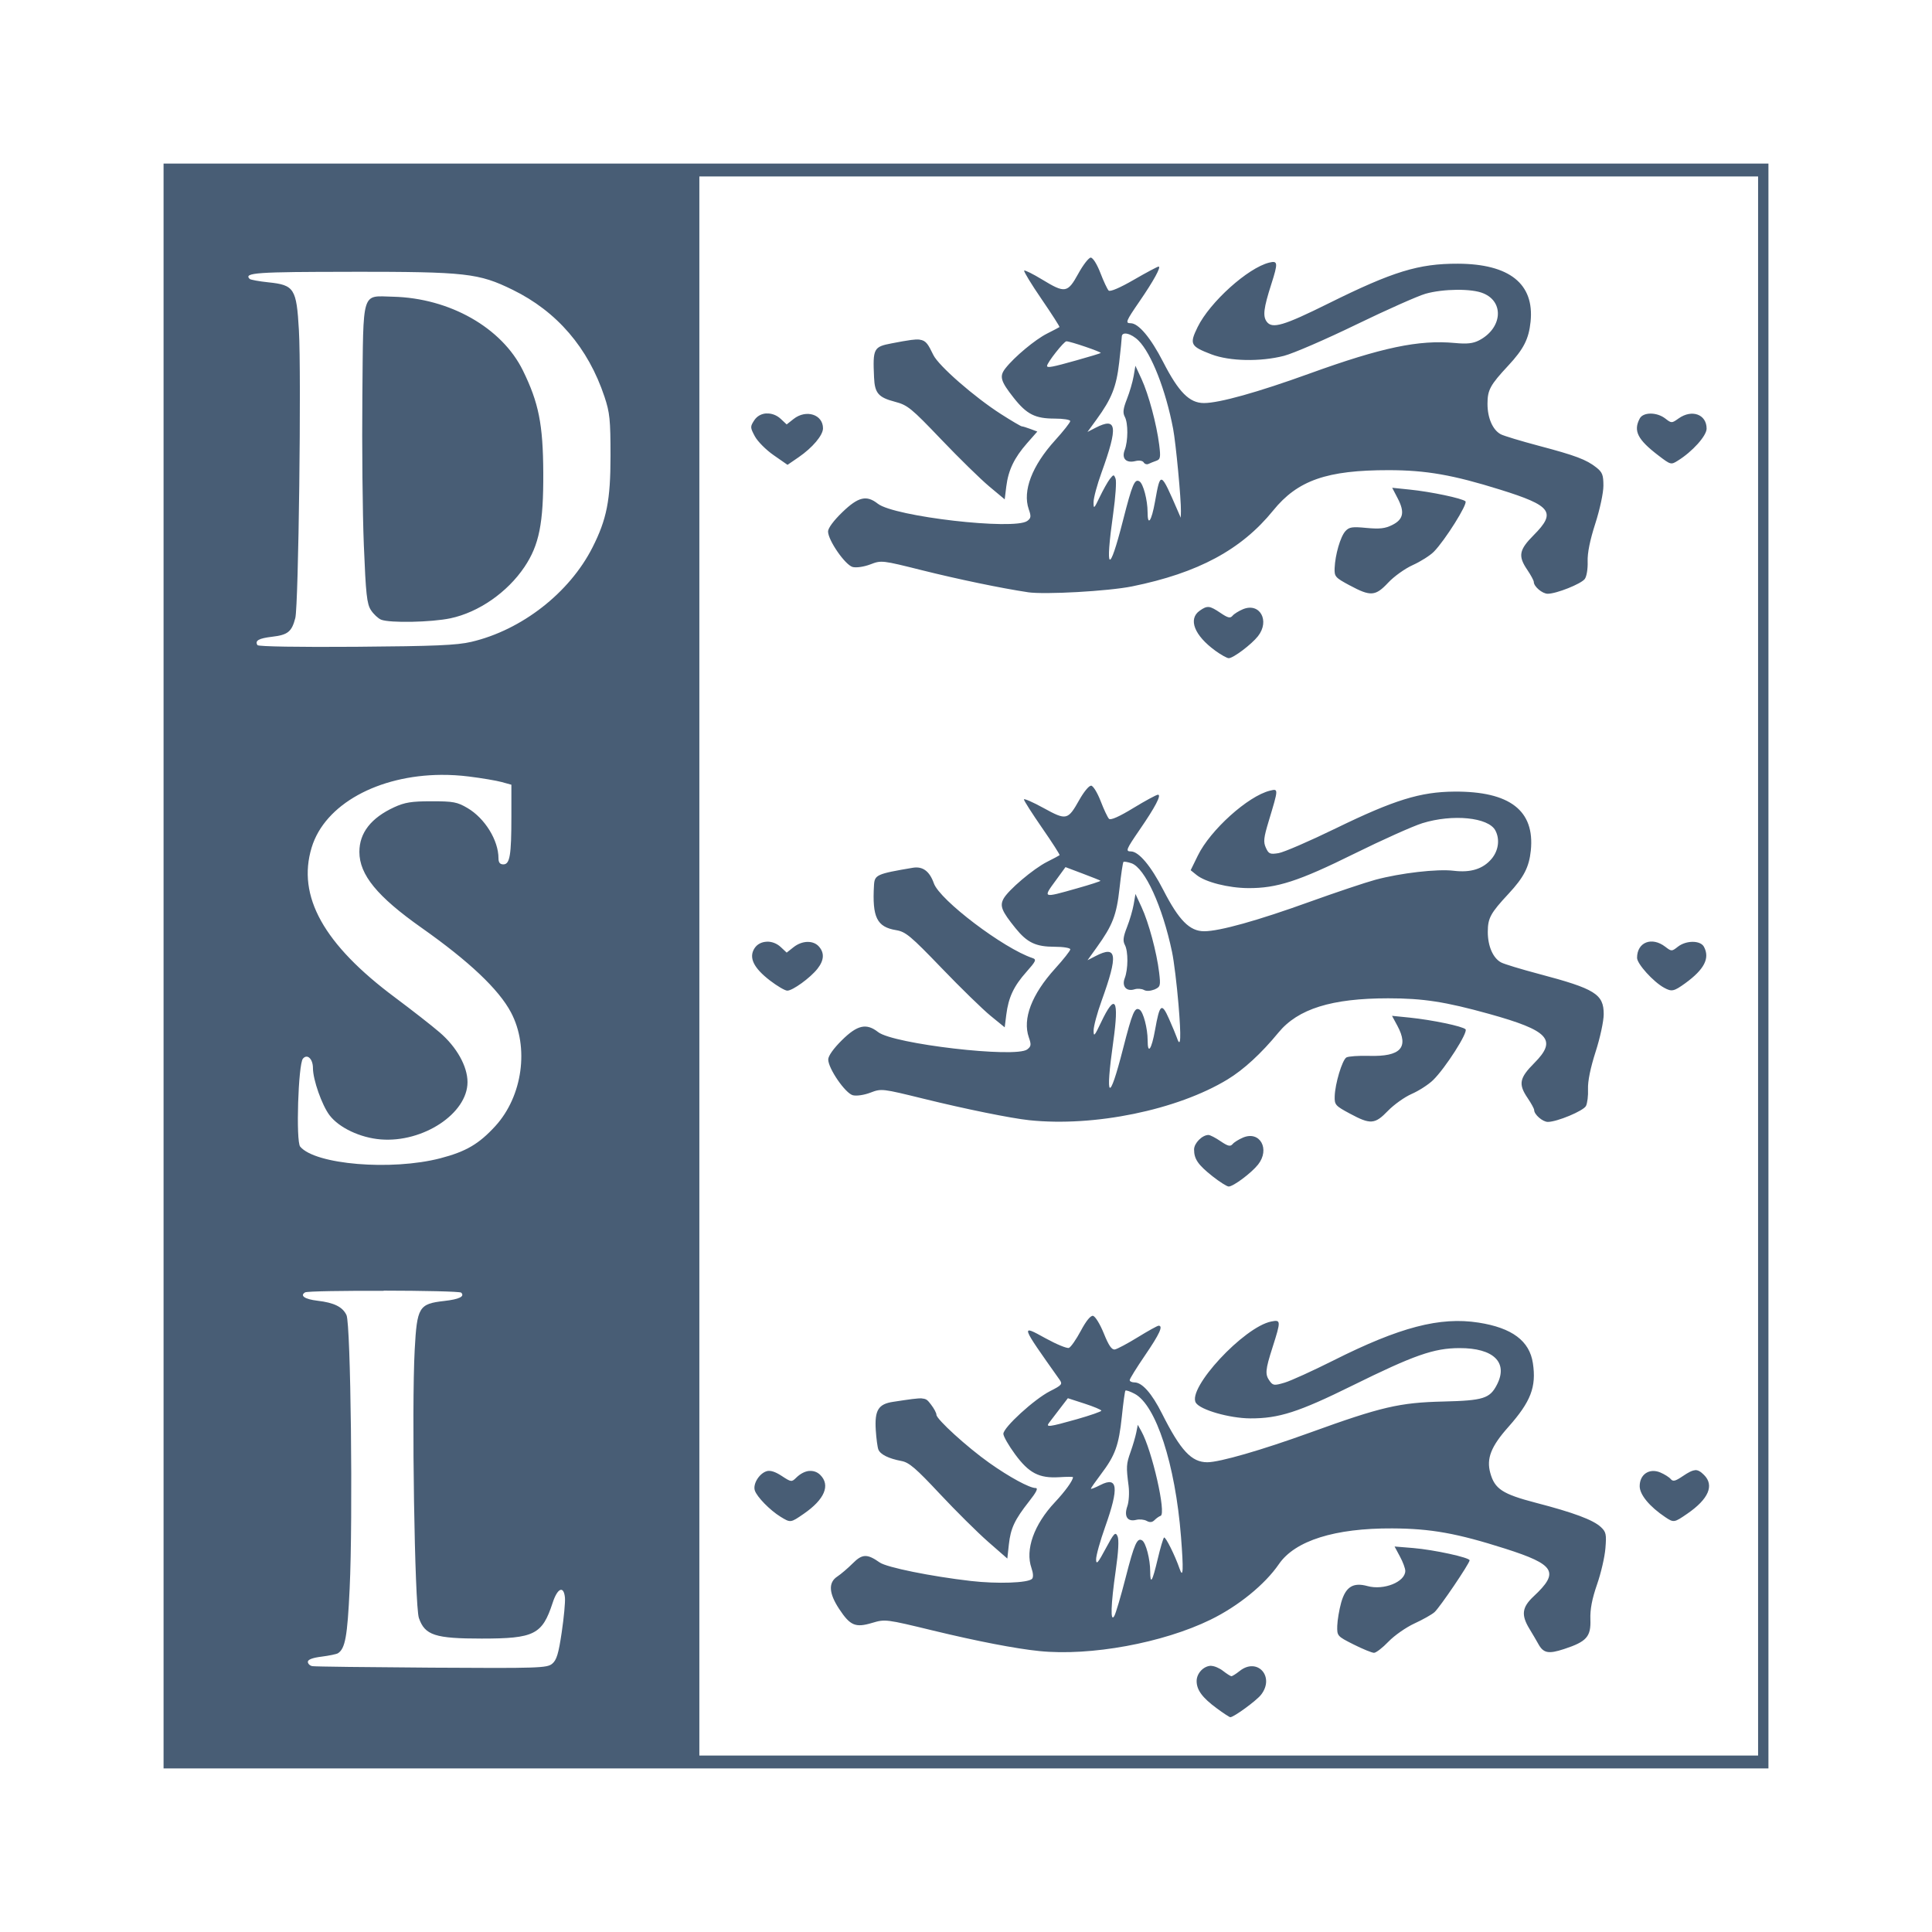 <?xml version="1.0" encoding="UTF-8" standalone="no"?>
<!-- Created with Inkscape (http://www.inkscape.org/) -->

<svg
   width="120"
   height="120"
   viewBox="0 0 31.75 31.75"
   version="1.1"
   id="svg1"
   xml:space="preserve"
   inkscape:version="1.4 (86a8ad7, 2024-10-11)"
   sodipodi:docname="DSL_square.svg"
   xmlns:inkscape="http://www.inkscape.org/namespaces/inkscape"
   xmlns:sodipodi="http://sodipodi.sourceforge.net/DTD/sodipodi-0.dtd"
   xmlns="http://www.w3.org/2000/svg"
   xmlns:svg="http://www.w3.org/2000/svg"><sodipodi:namedview
     id="namedview1"
     pagecolor="#ffffff"
     bordercolor="#000000"
     borderopacity="0.25"
     inkscape:showpageshadow="2"
     inkscape:pageopacity="0.0"
     inkscape:pagecheckerboard="0"
     inkscape:deskcolor="#d1d1d1"
     inkscape:document-units="mm"
     showgrid="false"
     inkscape:zoom="2.9398148"
     inkscape:cx="44.220473"
     inkscape:cy="81.467717"
     inkscape:window-width="1920"
     inkscape:window-height="1027"
     inkscape:window-x="-8"
     inkscape:window-y="-8"
     inkscape:window-maximized="1"
     inkscape:current-layer="layer1" /><defs
     id="defs1" /><g
     inkscape:label="Layer 1"
     inkscape:groupmode="layer"
     id="layer1"
     transform="translate(-60.039,-133.445)"><path
       id="path1"
       style="fill:#485d75;fill-opacity:1"
       d="m 62.727,136.133 v 13.187 13.187 H 75.914 89.101 V 149.321 136.133 H 75.914 Z m 8.805,0.212 h 8.7 8.699 v 12.975 12.975 h -8.699 -8.7 v -12.975 z m 6.433,1.333 c -0.033,0 -0.126,0.119 -0.206,0.265 -0.176,0.319 -0.217,0.325 -0.595,0.095 -0.15,-0.091 -0.282,-0.157 -0.294,-0.146 -0.011,0.011 0.117,0.223 0.286,0.469 0.169,0.247 0.301,0.453 0.294,0.459 -0.007,0.006 -0.099,0.054 -0.204,0.107 -0.196,0.099 -0.537,0.383 -0.684,0.571 -0.103,0.131 -0.081,0.21 0.137,0.486 0.213,0.27 0.352,0.34 0.672,0.34 0.141,0 0.256,0.018 0.256,0.041 0,0.023 -0.112,0.165 -0.249,0.316 -0.38,0.419 -0.537,0.832 -0.433,1.132 0.042,0.119 0.038,0.147 -0.024,0.193 -0.214,0.156 -2.186,-0.071 -2.456,-0.283 -0.185,-0.146 -0.321,-0.114 -0.583,0.139 -0.142,0.137 -0.235,0.262 -0.235,0.317 0,0.145 0.283,0.553 0.405,0.584 0.061,0.015 0.185,-0.003 0.29,-0.043 0.182,-0.07 0.192,-0.068 0.856,0.098 0.581,0.145 1.295,0.294 1.73,0.359 v 5.2e-4 c 0.278,0.042 1.326,-0.017 1.716,-0.096 1.084,-0.22 1.796,-0.603 2.318,-1.247 0.403,-0.497 0.883,-0.664 1.901,-0.663 0.613,7.6e-4 1.054,0.078 1.832,0.321 0.843,0.263 0.922,0.371 0.55,0.745 -0.244,0.245 -0.262,0.345 -0.105,0.575 0.058,0.086 0.105,0.174 0.105,0.196 0,0.075 0.14,0.194 0.229,0.194 0.143,0 0.549,-0.162 0.609,-0.243 0.031,-0.042 0.051,-0.167 0.047,-0.286 -0.005,-0.14 0.038,-0.352 0.126,-0.625 0.075,-0.233 0.133,-0.504 0.133,-0.621 0,-0.177 -0.017,-0.222 -0.116,-0.3 -0.166,-0.131 -0.343,-0.197 -0.947,-0.357 -0.294,-0.078 -0.575,-0.163 -0.624,-0.189 -0.132,-0.071 -0.218,-0.267 -0.218,-0.5 0,-0.228 0.044,-0.309 0.341,-0.628 0.254,-0.273 0.338,-0.438 0.367,-0.722 0.064,-0.622 -0.347,-0.95 -1.195,-0.953 -0.644,-0.002 -1.066,0.127 -2.128,0.654 -0.736,0.365 -0.923,0.421 -1.013,0.299 -0.067,-0.091 -0.051,-0.222 0.075,-0.616 0.113,-0.353 0.109,-0.39 -0.034,-0.355 -0.35,0.086 -0.975,0.649 -1.176,1.058 -0.138,0.282 -0.121,0.317 0.227,0.45 0.3,0.114 0.803,0.124 1.192,0.024 0.151,-0.039 0.685,-0.27 1.185,-0.513 0.501,-0.243 1.014,-0.471 1.14,-0.507 0.287,-0.082 0.764,-0.089 0.953,-0.006 0.346,0.144 0.305,0.576 -0.073,0.772 -0.099,0.051 -0.198,0.062 -0.397,0.043 -0.592,-0.055 -1.202,0.073 -2.385,0.501 -0.857,0.31 -1.487,0.486 -1.739,0.486 -0.238,0 -0.415,-0.178 -0.67,-0.675 -0.205,-0.399 -0.405,-0.637 -0.535,-0.637 -0.091,0 -0.078,-0.033 0.145,-0.357 0.232,-0.337 0.362,-0.574 0.315,-0.574 -0.017,0 -0.2,0.097 -0.407,0.217 -0.23,0.133 -0.39,0.201 -0.414,0.177 -0.022,-0.022 -0.083,-0.152 -0.136,-0.29 -0.055,-0.143 -0.123,-0.251 -0.158,-0.251 z m -12.144,0.233 c 1.879,0 2.084,0.023 2.642,0.296 0.728,0.356 1.242,0.953 1.51,1.758 0.087,0.261 0.099,0.377 0.099,0.974 0,0.726 -0.062,1.04 -0.296,1.502 -0.378,0.746 -1.163,1.358 -1.991,1.552 -0.239,0.056 -0.597,0.071 -1.893,0.081 -0.946,0.007 -1.607,-0.004 -1.622,-0.027 -0.046,-0.074 0.021,-0.112 0.242,-0.138 0.258,-0.03 0.322,-0.083 0.38,-0.308 0.053,-0.208 0.101,-4.009 0.059,-4.731 -0.039,-0.683 -0.076,-0.741 -0.499,-0.785 -0.155,-0.016 -0.295,-0.042 -0.31,-0.056 -0.102,-0.102 0.11,-0.117 1.679,-0.117 z m 0.674,0.41 c -0.521,-0.012 -0.484,-0.132 -0.501,1.633 -0.008,0.82 0.003,1.92 0.024,2.445 0.033,0.815 0.05,0.97 0.117,1.073 0.043,0.066 0.118,0.136 0.166,0.156 0.142,0.058 0.827,0.044 1.14,-0.022 0.464,-0.098 0.936,-0.426 1.217,-0.844 0.242,-0.361 0.313,-0.717 0.309,-1.549 -0.004,-0.796 -0.075,-1.149 -0.334,-1.678 -0.345,-0.704 -1.204,-1.192 -2.137,-1.214 z m 12.072,0.61 c 0.053,0.012 0.122,0.051 0.182,0.111 0.212,0.212 0.448,0.813 0.569,1.451 0.045,0.236 0.132,1.16 0.128,1.354 l -0.003,0.106 -0.046,-0.106 c -0.288,-0.663 -0.286,-0.663 -0.377,-0.158 -0.058,0.325 -0.122,0.414 -0.122,0.171 -2.86e-4,-0.196 -0.071,-0.465 -0.132,-0.503 -0.08,-0.05 -0.119,0.042 -0.272,0.64 v 5.1e-4 c -0.23,0.9 -0.297,0.852 -0.161,-0.114 0.038,-0.271 0.056,-0.528 0.039,-0.572 -0.029,-0.075 -0.033,-0.07 -0.095,0.006 -0.036,0.047 -0.11,0.18 -0.166,0.296 -0.093,0.195 -0.101,0.201 -0.101,0.085 2.33e-4,-0.07 0.059,-0.289 0.131,-0.487 0.275,-0.762 0.254,-0.918 -0.099,-0.736 l -0.132,0.068 0.15,-0.206 c 0.248,-0.341 0.325,-0.535 0.371,-0.933 0.024,-0.206 0.043,-0.397 0.043,-0.426 3.03e-4,-0.046 0.039,-0.06 0.092,-0.048 z m -3.416,0.095 c -0.037,-0.004 -0.082,-0.002 -0.141,0.006 -0.078,0.01 -0.179,0.029 -0.315,0.055 -0.3,0.057 -0.314,0.082 -0.292,0.562 0.011,0.257 0.072,0.327 0.342,0.398 0.21,0.055 0.268,0.103 0.762,0.62 0.294,0.308 0.649,0.655 0.789,0.772 l 0.254,0.212 0.026,-0.211 c 0.034,-0.27 0.131,-0.472 0.342,-0.712 l 0.168,-0.191 -0.112,-0.042 c -0.062,-0.023 -0.125,-0.043 -0.141,-0.043 -0.016,0 -0.172,-0.092 -0.347,-0.204 -0.435,-0.279 -1.022,-0.791 -1.109,-0.97 -0.082,-0.167 -0.115,-0.238 -0.225,-0.251 z m 2.414,0.028 c 0.064,0 0.58,0.176 0.563,0.192 -0.007,0.007 -0.188,0.062 -0.403,0.122 -0.391,0.11 -0.479,0.127 -0.479,0.09 0,-0.052 0.277,-0.404 0.318,-0.404 z m 1.133,0.402 -0.029,0.17 c -0.016,0.093 -0.065,0.262 -0.11,0.376 -0.063,0.16 -0.071,0.226 -0.035,0.293 0.056,0.105 0.055,0.398 -0.003,0.549 -0.052,0.138 0.026,0.216 0.178,0.178 0.061,-0.015 0.118,-0.006 0.135,0.022 0.016,0.027 0.052,0.038 0.079,0.025 0.027,-0.013 0.084,-0.036 0.127,-0.051 0.069,-0.024 0.075,-0.056 0.049,-0.264 -0.043,-0.34 -0.174,-0.828 -0.29,-1.08 z m -6.062,0.783 c -0.08,0.004 -0.154,0.041 -0.201,0.112 -0.069,0.106 -0.069,0.118 0.009,0.264 0.045,0.084 0.184,0.224 0.31,0.311 l 0.227,0.158 0.181,-0.124 c 0.23,-0.158 0.402,-0.362 0.402,-0.476 0,-0.228 -0.277,-0.316 -0.483,-0.154 l -0.114,0.09 -0.096,-0.09 c -0.069,-0.065 -0.155,-0.094 -0.235,-0.09 z m 14.529,0.003 c -0.08,-3e-5 -0.151,0.027 -0.179,0.081 -0.108,0.203 -0.036,0.346 0.309,0.609 0.198,0.151 0.205,0.154 0.316,0.084 0.24,-0.148 0.474,-0.409 0.474,-0.527 0,-0.235 -0.242,-0.323 -0.461,-0.167 -0.112,0.08 -0.116,0.08 -0.218,0.001 -0.07,-0.054 -0.16,-0.081 -0.241,-0.081 z m -4.247,1.219 0.089,0.171 c 0.12,0.229 0.096,0.348 -0.087,0.44 -0.117,0.059 -0.206,0.069 -0.424,0.049 -0.236,-0.023 -0.285,-0.015 -0.347,0.053 -0.082,0.09 -0.168,0.388 -0.177,0.607 -0.005,0.14 0.009,0.156 0.249,0.285 v -5.2e-4 c 0.342,0.184 0.421,0.179 0.631,-0.045 0.095,-0.102 0.278,-0.233 0.406,-0.29 0.128,-0.058 0.283,-0.156 0.345,-0.219 0.183,-0.186 0.561,-0.788 0.519,-0.828 -0.053,-0.049 -0.57,-0.158 -0.918,-0.193 z m -3.012,1.96 c -0.048,-0.005 -0.089,0.016 -0.151,0.06 -0.195,0.136 -0.089,0.407 0.257,0.658 v 5.1e-4 c 0.093,0.067 0.192,0.122 0.22,0.122 0.074,0 0.374,-0.226 0.48,-0.361 0.2,-0.254 0.031,-0.558 -0.246,-0.444 -0.069,0.029 -0.147,0.077 -0.172,0.108 -0.038,0.045 -0.075,0.036 -0.198,-0.047 -0.089,-0.06 -0.143,-0.091 -0.19,-0.097 z M 67.293,146.179 c 0.148,-8.9e-4 0.298,0.008 0.451,0.027 0.21,0.026 0.453,0.067 0.54,0.091 l 0.159,0.044 v 0.522 c 0,0.639 -0.025,0.787 -0.132,0.787 -0.055,0 -0.08,-0.03 -0.08,-0.1 0,-0.295 -0.223,-0.657 -0.508,-0.825 -0.17,-0.1 -0.233,-0.112 -0.592,-0.112 -0.33,0 -0.44,0.018 -0.614,0.098 -0.38,0.175 -0.572,0.421 -0.572,0.734 0,0.376 0.294,0.734 1.023,1.248 0.78,0.55 1.268,1.011 1.468,1.389 0.303,0.571 0.192,1.377 -0.256,1.868 -0.271,0.296 -0.483,0.42 -0.905,0.53 -0.804,0.208 -2.057,0.104 -2.303,-0.192 -0.072,-0.087 -0.032,-1.351 0.045,-1.445 0.071,-0.085 0.165,0.003 0.165,0.155 0,0.191 0.148,0.611 0.273,0.775 0.157,0.206 0.505,0.37 0.841,0.397 0.696,0.056 1.426,-0.426 1.426,-0.942 0,-0.259 -0.178,-0.577 -0.458,-0.817 -0.132,-0.114 -0.461,-0.37 -0.73,-0.571 -1.176,-0.875 -1.617,-1.667 -1.373,-2.468 0.217,-0.712 1.097,-1.186 2.131,-1.193 z m 10.673,0.179 c -0.033,0 -0.117,0.103 -0.188,0.229 -0.19,0.338 -0.212,0.344 -0.589,0.137 -0.178,-0.098 -0.323,-0.161 -0.323,-0.141 0,0.02 0.135,0.231 0.3,0.47 0.165,0.238 0.294,0.439 0.286,0.446 -0.008,0.007 -0.1,0.056 -0.205,0.109 -0.226,0.114 -0.641,0.466 -0.717,0.608 -0.063,0.119 -0.029,0.202 0.197,0.482 0.193,0.239 0.335,0.306 0.645,0.306 0.141,0 0.256,0.019 0.256,0.042 0,0.023 -0.113,0.166 -0.251,0.318 -0.384,0.424 -0.537,0.825 -0.43,1.13 0.042,0.12 0.038,0.147 -0.027,0.197 -0.19,0.145 -2.201,-0.089 -2.45,-0.285 -0.193,-0.151 -0.341,-0.118 -0.595,0.133 -0.138,0.136 -0.225,0.259 -0.225,0.317 -3.81e-4,0.148 0.281,0.557 0.405,0.588 0.061,0.015 0.185,-0.003 0.289,-0.043 0.18,-0.069 0.192,-0.067 0.876,0.101 0.677,0.167 1.435,0.321 1.732,0.352 1.069,0.113 2.434,-0.168 3.259,-0.669 0.267,-0.162 0.555,-0.427 0.837,-0.77 0.321,-0.391 0.875,-0.564 1.805,-0.564 0.573,0 0.937,0.056 1.657,0.256 0.985,0.274 1.124,0.425 0.744,0.807 -0.247,0.248 -0.266,0.347 -0.109,0.578 0.058,0.086 0.106,0.173 0.106,0.195 0,0.074 0.14,0.195 0.225,0.195 0.151,0 0.582,-0.18 0.626,-0.261 0.023,-0.044 0.039,-0.169 0.034,-0.279 -0.005,-0.128 0.04,-0.348 0.125,-0.613 0.074,-0.229 0.133,-0.504 0.133,-0.617 0,-0.33 -0.141,-0.417 -1.063,-0.661 -0.294,-0.078 -0.575,-0.163 -0.624,-0.19 -0.132,-0.071 -0.218,-0.267 -0.218,-0.5 0,-0.228 0.044,-0.309 0.341,-0.628 0.252,-0.271 0.338,-0.438 0.366,-0.711 0.067,-0.657 -0.345,-0.974 -1.257,-0.968 -0.558,0.004 -0.989,0.137 -1.948,0.604 -0.431,0.21 -0.854,0.393 -0.94,0.407 -0.141,0.023 -0.163,0.013 -0.209,-0.088 -0.044,-0.096 -0.036,-0.164 0.047,-0.439 0.162,-0.537 0.162,-0.534 0.019,-0.499 -0.359,0.088 -0.98,0.647 -1.184,1.066 l -0.118,0.241 0.098,0.079 c 0.145,0.117 0.523,0.213 0.848,0.215 0.469,0.003 0.829,-0.113 1.74,-0.564 0.463,-0.229 0.968,-0.455 1.122,-0.503 0.498,-0.154 1.085,-0.096 1.199,0.119 0.077,0.144 0.053,0.33 -0.061,0.466 -0.14,0.167 -0.343,0.231 -0.623,0.197 -0.27,-0.033 -0.875,0.037 -1.287,0.148 -0.166,0.045 -0.652,0.208 -1.08,0.362 -0.852,0.308 -1.482,0.484 -1.734,0.484 -0.238,0 -0.415,-0.179 -0.67,-0.675 -0.205,-0.399 -0.405,-0.637 -0.535,-0.637 -0.091,0 -0.078,-0.032 0.145,-0.357 0.257,-0.373 0.362,-0.575 0.301,-0.575 -0.025,0 -0.208,0.099 -0.405,0.219 -0.234,0.143 -0.373,0.204 -0.4,0.177 -0.023,-0.023 -0.085,-0.155 -0.138,-0.293 -0.055,-0.141 -0.124,-0.252 -0.157,-0.252 z m 0.534,1.252 c 0.01,-0.01 0.071,3.8e-4 0.134,0.022 0.221,0.078 0.509,0.708 0.666,1.457 0.032,0.151 0.079,0.539 0.106,0.861 0.046,0.552 0.037,0.736 -0.025,0.552 -0.015,-0.044 -0.074,-0.185 -0.13,-0.312 -0.121,-0.274 -0.154,-0.249 -0.23,0.18 -0.058,0.325 -0.122,0.414 -0.122,0.171 -2.86e-4,-0.196 -0.071,-0.466 -0.132,-0.503 -0.08,-0.05 -0.119,0.043 -0.272,0.64 -0.23,0.9 -0.297,0.852 -0.161,-0.114 0.099,-0.703 0.032,-0.809 -0.201,-0.317 -0.106,0.225 -0.123,0.243 -0.122,0.133 4.41e-4,-0.07 0.059,-0.289 0.131,-0.487 0.275,-0.762 0.254,-0.919 -0.099,-0.736 l -0.132,0.068 0.153,-0.213 c 0.26,-0.362 0.324,-0.527 0.373,-0.969 0.025,-0.228 0.054,-0.424 0.065,-0.434 z m -0.951,0.085 0.281,0.106 c 0.154,0.058 0.287,0.111 0.294,0.118 0.007,0.007 -0.168,0.064 -0.389,0.126 -0.569,0.161 -0.562,0.164 -0.336,-0.144 z m -2.511,0.011 c -0.592,0.1 -0.626,0.116 -0.636,0.286 -0.031,0.528 0.047,0.687 0.364,0.739 0.156,0.026 0.237,0.093 0.747,0.623 0.314,0.327 0.676,0.679 0.804,0.784 l 0.233,0.19 0.026,-0.207 c 0.036,-0.285 0.122,-0.469 0.331,-0.704 0.156,-0.176 0.169,-0.204 0.101,-0.227 -0.476,-0.158 -1.525,-0.953 -1.622,-1.228 -0.071,-0.201 -0.184,-0.284 -0.348,-0.256 z m 3.661,0.43 -0.029,0.169 c -0.016,0.093 -0.065,0.262 -0.11,0.376 -0.063,0.16 -0.071,0.226 -0.035,0.293 0.056,0.105 0.055,0.398 -0.003,0.548 -0.051,0.133 0.03,0.223 0.162,0.181 0.047,-0.015 0.117,-0.01 0.155,0.011 0.043,0.024 0.107,0.016 0.173,-0.008 0.097,-0.044 0.102,-0.061 0.076,-0.279 -0.04,-0.333 -0.172,-0.823 -0.289,-1.075 z m -6.061,0.785 c -0.08,0.003 -0.155,0.039 -0.199,0.107 -0.099,0.152 -0.017,0.323 0.254,0.531 0.119,0.091 0.246,0.166 0.284,0.166 0.087,9e-4 0.38,-0.211 0.497,-0.361 0.109,-0.139 0.116,-0.261 0.021,-0.366 -0.093,-0.103 -0.274,-0.098 -0.414,0.012 l -0.114,0.09 -0.096,-0.09 c -0.068,-0.064 -0.153,-0.093 -0.234,-0.09 z m 15.219,0.002 c -0.083,-1.9e-4 -0.175,0.026 -0.244,0.08 -0.101,0.079 -0.105,0.079 -0.207,0.001 -0.222,-0.171 -0.464,-0.076 -0.464,0.182 0,0.099 0.267,0.394 0.444,0.491 0.125,0.069 0.161,0.061 0.347,-0.073 0.314,-0.228 0.409,-0.412 0.308,-0.6 -0.029,-0.054 -0.102,-0.081 -0.184,-0.081 z m -4.942,1.216 0.088,0.163 c 0.193,0.359 0.053,0.509 -0.461,0.495 -0.176,-0.005 -0.345,0.007 -0.377,0.026 -0.069,0.043 -0.186,0.431 -0.192,0.639 -0.004,0.139 0.011,0.156 0.25,0.284 0.338,0.182 0.41,0.177 0.625,-0.046 0.099,-0.102 0.274,-0.227 0.391,-0.278 0.116,-0.051 0.274,-0.152 0.35,-0.226 0.201,-0.195 0.581,-0.789 0.534,-0.836 -0.05,-0.05 -0.544,-0.153 -0.919,-0.192 z m -3.017,1.958 c -0.102,0 -0.236,0.135 -0.236,0.238 0,0.158 0.065,0.252 0.302,0.44 0.118,0.093 0.238,0.169 0.267,0.169 0.076,0 0.374,-0.223 0.483,-0.361 0.2,-0.254 0.031,-0.559 -0.246,-0.444 -0.069,0.029 -0.147,0.077 -0.172,0.107 -0.038,0.045 -0.075,0.037 -0.198,-0.046 -0.083,-0.057 -0.173,-0.103 -0.199,-0.103 z m -13.553,2.558 c 0.628,10e-4 1.254,0.013 1.273,0.033 0.063,0.063 -0.032,0.109 -0.28,0.137 -0.415,0.047 -0.446,0.099 -0.484,0.801 -0.052,0.963 -9.6e-4,4.208 0.069,4.409 0.098,0.284 0.266,0.338 1.032,0.338 0.865,1.9e-4 0.995,-0.066 1.165,-0.585 0.08,-0.247 0.183,-0.291 0.203,-0.089 0.007,0.071 -0.017,0.328 -0.053,0.571 -0.052,0.352 -0.084,0.457 -0.157,0.517 -0.085,0.07 -0.221,0.075 -1.98,0.064 -1.039,-0.007 -1.922,-0.017 -1.962,-0.025 -0.04,-0.007 -0.073,-0.04 -0.073,-0.071 0,-0.037 0.078,-0.067 0.226,-0.085 0.124,-0.016 0.246,-0.041 0.269,-0.056 0.119,-0.077 0.155,-0.275 0.192,-1.063 0.055,-1.15 0.018,-4.347 -0.052,-4.494 -0.064,-0.135 -0.203,-0.204 -0.476,-0.236 -0.209,-0.025 -0.294,-0.082 -0.205,-0.137 0.032,-0.02 0.663,-0.028 1.291,-0.026 z m 11.658,0.414 c -0.041,-0.008 -0.114,0.081 -0.202,0.246 -0.076,0.142 -0.164,0.269 -0.196,0.281 -0.032,0.012 -0.204,-0.059 -0.384,-0.158 -0.415,-0.229 -0.416,-0.232 0.231,0.681 0.051,0.073 0.038,0.089 -0.157,0.188 -0.257,0.13 -0.767,0.596 -0.767,0.701 0,0.041 0.087,0.193 0.193,0.337 0.228,0.31 0.395,0.396 0.725,0.376 0.124,-0.008 0.226,-0.008 0.226,-5.2e-4 -2.36e-4,0.055 -0.128,0.232 -0.298,0.413 -0.344,0.367 -0.49,0.779 -0.384,1.081 0.029,0.084 0.033,0.153 0.009,0.177 -0.067,0.068 -0.57,0.085 -1.005,0.035 -0.658,-0.076 -1.382,-0.223 -1.498,-0.304 -0.206,-0.145 -0.287,-0.143 -0.444,0.015 -0.08,0.08 -0.194,0.177 -0.253,0.216 -0.15,0.098 -0.14,0.274 0.03,0.532 0.182,0.276 0.267,0.312 0.542,0.23 0.215,-0.064 0.227,-0.062 1.007,0.127 0.72,0.174 1.354,0.297 1.743,0.336 0.839,0.085 2.028,-0.133 2.812,-0.516 0.455,-0.222 0.893,-0.578 1.123,-0.913 0.265,-0.386 0.919,-0.592 1.864,-0.587 0.635,0.003 1.061,0.08 1.853,0.332 0.824,0.263 0.897,0.386 0.469,0.785 -0.192,0.18 -0.208,0.305 -0.067,0.536 0.053,0.087 0.116,0.195 0.141,0.24 0.085,0.158 0.167,0.175 0.428,0.089 0.369,-0.121 0.442,-0.203 0.431,-0.487 -0.006,-0.164 0.027,-0.336 0.109,-0.573 0.065,-0.186 0.127,-0.454 0.138,-0.596 0.019,-0.23 0.011,-0.268 -0.076,-0.349 -0.126,-0.117 -0.446,-0.237 -1.067,-0.398 -0.548,-0.143 -0.676,-0.226 -0.749,-0.49 -0.066,-0.237 0.012,-0.436 0.296,-0.755 0.37,-0.417 0.463,-0.658 0.404,-1.049 -0.055,-0.367 -0.342,-0.581 -0.893,-0.667 -0.634,-0.099 -1.296,0.074 -2.387,0.623 -0.339,0.17 -0.699,0.334 -0.801,0.364 -0.168,0.05 -0.19,0.047 -0.243,-0.025 -0.08,-0.11 -0.075,-0.18 0.047,-0.56 0.138,-0.433 0.137,-0.452 -0.023,-0.42 -0.45,0.09 -1.384,1.097 -1.239,1.335 0.072,0.117 0.553,0.255 0.894,0.257 0.468,0.002 0.791,-0.101 1.676,-0.538 1.019,-0.503 1.342,-0.616 1.762,-0.617 0.562,-0.002 0.805,0.236 0.616,0.602 -0.117,0.227 -0.224,0.26 -0.882,0.276 -0.718,0.017 -1.02,0.087 -2.19,0.511 -0.793,0.287 -1.485,0.487 -1.688,0.487 -0.26,-3.7e-4 -0.438,-0.192 -0.744,-0.8 -0.167,-0.332 -0.326,-0.512 -0.452,-0.512 -0.043,0 -0.079,-0.017 -0.079,-0.038 0,-0.021 0.114,-0.205 0.254,-0.41 0.238,-0.349 0.3,-0.484 0.221,-0.484 -0.019,0 -0.172,0.085 -0.341,0.189 -0.169,0.104 -0.338,0.194 -0.377,0.201 -0.052,0.009 -0.101,-0.062 -0.182,-0.263 -0.061,-0.151 -0.14,-0.28 -0.175,-0.287 z m 0.533,1.229 c 0.009,-0.009 0.075,0.013 0.147,0.051 0.352,0.182 0.67,1.158 0.764,2.348 0.043,0.545 0.036,0.701 -0.023,0.528 -0.075,-0.218 -0.233,-0.535 -0.256,-0.512 -0.014,0.014 -0.061,0.172 -0.103,0.35 -0.09,0.379 -0.123,0.434 -0.124,0.205 -2.84e-4,-0.199 -0.071,-0.47 -0.132,-0.508 -0.082,-0.051 -0.129,0.055 -0.272,0.613 -0.078,0.305 -0.162,0.588 -0.186,0.629 -0.067,0.115 -0.057,-0.186 0.023,-0.744 0.045,-0.313 0.056,-0.51 0.03,-0.567 -0.035,-0.077 -0.057,-0.053 -0.195,0.204 -0.126,0.237 -0.156,0.27 -0.157,0.177 -6.75e-4,-0.063 0.067,-0.305 0.15,-0.538 0.229,-0.645 0.207,-0.831 -0.079,-0.685 -0.086,0.044 -0.157,0.072 -0.157,0.061 0,-0.01 0.076,-0.119 0.168,-0.241 0.233,-0.308 0.291,-0.471 0.341,-0.945 0.023,-0.226 0.05,-0.418 0.059,-0.427 z m -0.948,0.125 0.275,0.089 c 0.151,0.049 0.275,0.101 0.275,0.116 0,0.014 -0.181,0.077 -0.402,0.14 -0.457,0.129 -0.515,0.136 -0.458,0.06 0.022,-0.029 0.101,-0.132 0.175,-0.229 z m -2.393,0.003 c -0.075,-0.005 -0.206,0.015 -0.477,0.056 -0.245,0.036 -0.307,0.138 -0.287,0.464 0.009,0.139 0.028,0.283 0.043,0.321 0.033,0.081 0.169,0.148 0.38,0.188 0.125,0.023 0.238,0.121 0.628,0.538 0.262,0.28 0.619,0.634 0.793,0.787 l 0.318,0.278 0.025,-0.23 c 0.029,-0.268 0.096,-0.409 0.333,-0.71 0.12,-0.152 0.153,-0.219 0.107,-0.219 -0.1,0 -0.432,-0.18 -0.762,-0.414 -0.364,-0.258 -0.868,-0.717 -0.868,-0.79 0,-0.03 -0.041,-0.106 -0.091,-0.17 -0.049,-0.062 -0.068,-0.093 -0.143,-0.097 z m 3.542,0.434 -0.025,0.127 c -0.014,0.07 -0.056,0.213 -0.093,0.317 -0.072,0.202 -0.074,0.243 -0.033,0.561 0.014,0.111 0.005,0.261 -0.021,0.334 -0.058,0.166 0.002,0.259 0.146,0.223 0.054,-0.013 0.131,-0.006 0.172,0.017 0.052,0.029 0.091,0.025 0.129,-0.013 0.03,-0.03 0.075,-0.062 0.1,-0.07 0.097,-0.032 -0.141,-1.077 -0.316,-1.39 z m 9.159,0.745 v 5.1e-4 5.2e-4 5.2e-4 c -0.051,0.003 -0.112,0.036 -0.204,0.098 -0.123,0.083 -0.16,0.092 -0.198,0.046 -0.026,-0.031 -0.103,-0.079 -0.172,-0.108 -0.179,-0.074 -0.337,0.032 -0.337,0.226 0,0.14 0.162,0.336 0.422,0.51 0.138,0.092 0.146,0.09 0.361,-0.058 0.349,-0.24 0.446,-0.465 0.275,-0.636 -0.055,-0.055 -0.097,-0.082 -0.148,-0.08 z m -14.562,0.013 c -0.069,0.008 -0.142,0.045 -0.208,0.109 -0.078,0.077 -0.084,0.076 -0.241,-0.027 -0.108,-0.071 -0.19,-0.096 -0.249,-0.077 -0.122,0.039 -0.226,0.21 -0.193,0.315 0.033,0.105 0.25,0.327 0.423,0.433 0.165,0.101 0.165,0.101 0.382,-0.049 0.341,-0.235 0.441,-0.469 0.271,-0.638 -0.051,-0.051 -0.117,-0.072 -0.186,-0.065 z m 9.623,1.242 0.088,0.164 c 0.049,0.09 0.088,0.197 0.088,0.236 0,0.182 -0.354,0.324 -0.622,0.25 -0.236,-0.065 -0.359,0.013 -0.432,0.273 -0.032,0.116 -0.061,0.287 -0.064,0.38 -0.004,0.167 -0.001,0.171 0.269,0.307 0.151,0.076 0.302,0.137 0.335,0.137 0.034,0 0.141,-0.083 0.238,-0.184 0.097,-0.101 0.289,-0.235 0.426,-0.298 0.137,-0.063 0.285,-0.146 0.33,-0.186 0.086,-0.076 0.577,-0.801 0.577,-0.852 0,-0.046 -0.583,-0.173 -0.927,-0.202 z m -3.012,1.96 c -0.124,0 -0.241,0.122 -0.241,0.251 0,0.147 0.094,0.274 0.332,0.449 0.108,0.08 0.208,0.145 0.221,0.145 0.055,0.002 0.426,-0.268 0.505,-0.368 0.232,-0.296 -0.059,-0.622 -0.35,-0.392 -0.059,0.047 -0.12,0.086 -0.136,0.086 -0.016,0 -0.078,-0.04 -0.137,-0.086 -0.059,-0.047 -0.146,-0.083 -0.194,-0.083 z" /></g></svg>

